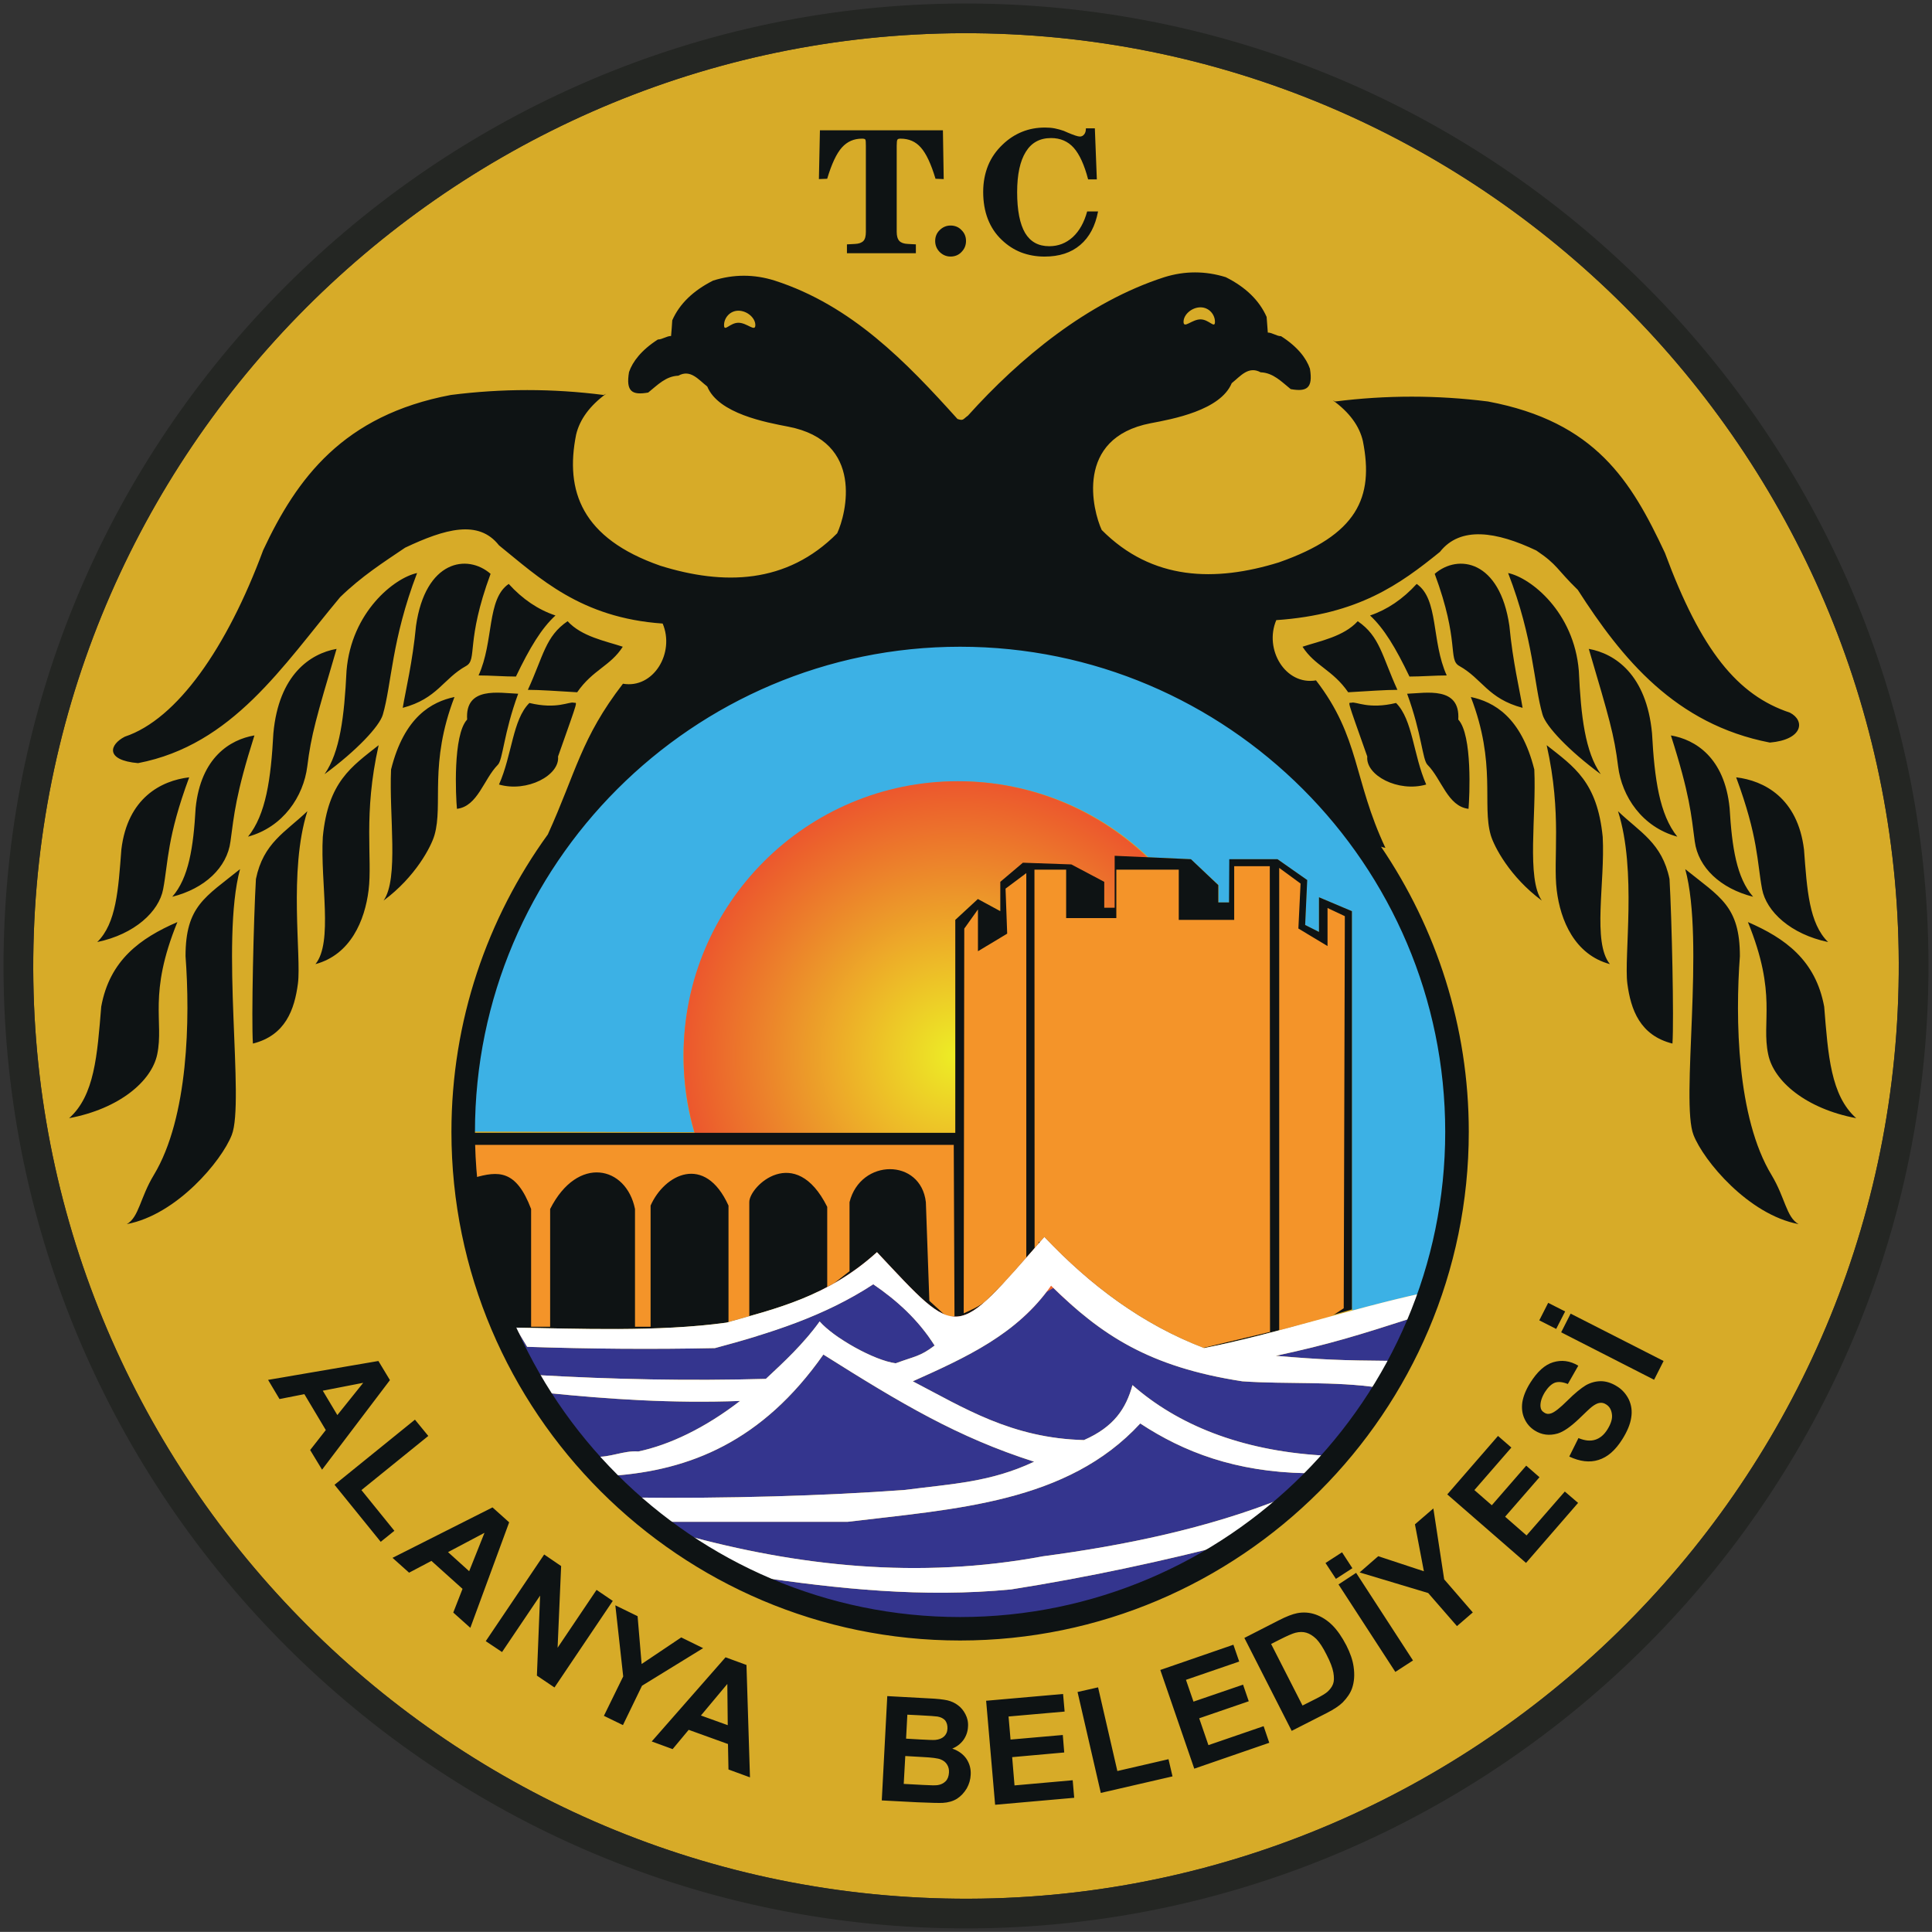 <svg
   xmlns:svg="http://www.w3.org/2000/svg"
   xmlns="http://www.w3.org/2000/svg"
   xmlns:xlink="http://www.w3.org/1999/xlink"
   version="1.1"
   width="550.226"
   height="550.204"
   id="svg12519">
  <rect width="100%" height="100%" fill="#333333" stroke="none"/>
  <defs
     id="defs12521">
    <radialGradient
       cx="-27.934"
       cy="0.009"
       r="27.934"
       fx="-27.934"
       fy="0.009"
       id="radialGradient12477"
       xlink:href="#linearGradient11432"
       gradientUnits="userSpaceOnUse"
       gradientTransform="matrix(2.796,0,0,-2.796,481.48,549.299)" />
    <linearGradient
       id="linearGradient11432">
      <stop
         id="stop11434"
         style="stop-color:#edee25;stop-opacity:1"
         offset="0" />
      <stop
         id="stop11436"
         style="stop-color:#ec572d;stop-opacity:1"
         offset="1" />
    </linearGradient>
  </defs>
  <g
     transform="translate(-130.601,-248.689)"
     id="layer1">
    <path
       d="M 414.985,258.305 C 268.757,253.186 145.329,368.298 140.229,514.52 135.107,660.742 250.182,784.177 396.417,789.276 542.669,794.395 666.117,679.284 671.2,533.062 676.309,386.836 561.221,263.402 414.985,258.305"
       id="path36"
       style="fill:#d7ab28;fill-opacity:1;fill-rule:evenodd;stroke:none" />
    <path
       d="m 536.666,617.911 c 7.587,-17.023 7.633,-28.211 7.633,-48.078 0,-76.479 -63.036,-138.848 -140.294,-138.848 -77.314,0 -140.321,62.369 -140.321,138.848 0,0.386 0.039,0.736 0.039,1.113 l 64.578,0.18 c -1.977,-6.864 -3.037,-14.055 -3.037,-21.507 0,-43.182 35.209,-78.394 78.404,-78.394 20.899,0 39.915,8.212 54.003,21.632 l 12.107,0.53 7.859,7.374 0,4.936 2.992,0 0.998,-12.31 12.808,0 8.415,5.937 -0.543,12.795 3.941,1.983 0,-9.875 9.377,3.96 0,112.827 0.17,0.907 c 6.703,-1.8 13.374,-3.525 19.887,-4.939 -0.147,0.599 -0.317,1.142 -0.501,1.676 0.57,-0.34 1.077,-0.589 1.486,-0.746"
       id="path40"
       style="fill:#3cb1e5;fill-opacity:1;fill-rule:evenodd;stroke:none" />
    <path
       d="m 481.48,549.299 c 0,-43.159 -34.975,-78.123 -78.114,-78.123 -43.131,0 -78.095,34.964 -78.095,78.123 0,43.111 34.964,78.073 78.095,78.073 43.139,0 78.114,-34.961 78.114,-78.073"
       id="path196-4"
       style="fill:url(#radialGradient12477);fill-opacity:1;fill-rule:evenodd;stroke:none" />
    <path
       d="m 263.134,571.307 139.529,0 0,-0.475 0,-60.163 6.432,-5.944 6.389,3.463 0,-8.356 6.435,-5.446 13.793,0.484 9.377,4.962 0,7.371 2.965,0 0,-14.788 21.723,0.972 7.793,7.374 0,4.936 3.057,0 0.069,-12.31 13.737,0 8.461,5.934 -0.589,12.798 3.941,1.983 0,-9.878 9.377,3.964 0,113.426 -16.775,4.893 c -8.572,2.33 -17.089,4.484 -25.347,6.114 -6.648,-2.546 -12.876,-5.695 -18.742,-9.364 l -4.566,-3.015 c -8.006,-5.548 -15.298,-12.084 -22.162,-19.252 -25.772,29.379 -24.028,29.546 -47.676,4.314 -13.973,12.709 -28.908,16.104 -42.884,20.071 -19.508,2.684 -42.531,1.695 -60.002,1.414 0.363,0.612 0.697,1.201 1.038,1.781 l -4.523,-0.069 c -6.707,-19.062 -10.749,-38.122 -10.85,-57.194 m 132.269,58.562 -25.936,-0.281 c -2.245,-1.551 -4.176,-3.162 -5.433,-4.576 -1.132,1.561 -2.334,3.047 -3.502,4.438 l -14.67,-0.157 c 11.669,-3.545 23.023,-7.983 33.444,-14.827 6.029,4.114 11.58,8.981 16.097,15.403"
       id="path1084"
       style="fill:#0e1314;fill-opacity:1;fill-rule:evenodd;stroke:none" />
    <path
       d="m 265.557,574.749 0,9.387 c 7.001,-2.026 12.045,-2.366 16.303,8.87 l 0,33.536 5.42,0 0,-33.536 c 7.836,-15.459 21.704,-12.232 24.165,0 l 0,33.536 4.442,0 0,-34.508 c 3.941,-8.926 15.459,-14.873 22.188,0 l 0,33.16 c 1.918,-0.556 3.924,-1.113 5.921,-1.656 l 0,-32.479 c -0.039,-4.533 13.083,-16.945 22.195,1.335 l 0,22.82 c 0.661,-0.36 1.355,-0.723 2.019,-1.11 l 4.334,-3.384 0,-19.661 c 3.142,-12.516 20.303,-12.539 21.74,0 l 0.995,28.096 4.095,3.751 c 1.493,0.678 1.601,0.871 3.064,0.678 l -0.209,-48.835 -136.671,0 z m 145.895,44.36 3.784,-3.757 c 2.242,-2.334 4.733,-5.155 7.652,-8.484 l 0,-109.518 -5.911,4.419 0.468,12.821 -8.327,5.005 0,-11.904 -3.895,5.46 -0.161,109.577 c 1.565,-0.75 4.533,-1.938 6.389,-3.617 m 101.839,2.164 -3.332,2.196 c -5.027,1.394 -10.055,2.776 -15.04,4.101 l 0,-131.712 6.081,4.461 -0.622,12.808 8.301,4.995 0,-10.837 4.929,2.321 -0.318,111.668 z m -88.079,-124.908 9.027,0 0,13.796 14.29,0 0,-13.796 17.783,0 0,14.307 15.786,0 0,-15.292 10.137,0 0.069,132.632 -19.004,4.543 c -17.714,-6.854 -32.371,-18.009 -45.267,-31.566 -0.442,0.501 -0.851,1.031 -1.303,1.473 l -0.229,-0.18 -0.144,0.622 c -0.363,0.442 -0.727,0.848 -1.1,1.247"
       id="path1088"
       style="fill:#f49429;fill-opacity:1;fill-rule:evenodd;stroke:none" />
    <path
       d="m 535.171,618.658 c 1.427,-0.851 2.481,-1.312 2.131,-0.34 -18.395,55.44 -71.272,95.689 -133.297,95.689 -59.011,0 -109.698,-36.377 -130.354,-87.647 -1.008,-2.389 1.352,-0.962 4.019,0.802 1.024,1.699 2.069,3.401 3.064,5.099 17.829,0.589 35.634,0.733 53.479,0.363 15.74,-4.216 31.248,-9.086 45.09,-18.156 6.661,4.54 12.703,9.976 17.478,17.429 -4.157,3.149 -5.522,2.992 -11.089,5.05 -6.094,-0.792 -17.527,-7.204 -21.661,-11.937 -4.664,6.513 -10.091,11.485 -15.312,16.379 -21.782,0.609 -43.624,0.157 -65.393,-1.1 0.936,1.676 1.938,3.384 2.9,5.086 17.668,1.79 35.742,3.024 55.145,2.298 -9.996,7.724 -20.133,12.536 -28.99,14.395 -4.229,-0.34 -8.114,1.823 -12.343,1.473 1.686,2.661 3.031,2.808 4.717,5.46 22.267,-1.519 42.94,-9.754 60.336,-34.544 22.165,13.963 38.2,23.547 60.032,30.522 -12.539,5.892 -23.219,6.265 -36.734,8.029 -22.601,1.689 -51.384,2.514 -77.841,2.177 2.939,2.91 5.453,3.987 8.395,6.909 l 53.073,0 c 30.747,-3.705 62.503,-5.381 83.32,-28.008 12.333,8.13 27.124,13.803 47.25,14.166 1.473,-1.689 2.91,-3.352 4.36,-5.06 -23.308,-1.44 -41.156,-8.883 -53.819,-20.025 -1.843,6.661 -5.23,11.881 -13.816,15.652 -20.614,-0.52 -34.178,-9.161 -48.756,-16.739 14.739,-6.592 28.554,-12.958 38.099,-25.461 l 1.938,-1.119 c 13.907,13.521 27.409,22.503 53.819,26.581 12.366,0.871 26.522,-0.082 38.901,1.823 1.574,-3.149 1.699,-4.484 3.283,-7.646 -13.826,-0.101 -19.828,-0.35 -32.672,-1.437 15.38,-3.296 23.828,-5.96 39.208,-10.906 0.475,-1.859 1.358,-3.479 2.039,-5.257 m -210.041,67.082 c 6.919,3.983 13.799,7.996 20.696,11.98 23.229,3.42 47.561,6.062 72.761,3.627 21.406,-3.365 43.581,-8.121 64.012,-13.443 4.599,-4.248 9.217,-8.471 13.839,-12.719 -21.904,8.821 -45.915,13.691 -68.768,16.729 -35.572,6.635 -69.923,2.805 -102.539,-6.173"
       id="path1092"
       style="fill:#34358e;fill-opacity:1;fill-rule:evenodd;stroke:none" />
    <path
       d="m 277.472,626.789 c 17.468,0.281 40.495,1.27 60.002,-1.414 13.976,-3.967 28.908,-7.361 42.884,-20.071 23.648,25.232 21.904,25.062 47.673,-4.314 12.935,13.636 27.661,24.813 45.473,31.631 20.238,-3.996 41.948,-11.237 62.176,-15.639 -0.599,2.458 -1.934,4.494 -2.546,6.929 -15.38,4.949 -23.828,7.61 -39.208,10.909 12.844,1.083 18.843,1.335 32.672,1.437 -1.584,3.159 -1.709,4.497 -3.283,7.646 -12.379,-1.905 -26.535,-0.952 -38.904,-1.826 -26.82,-4.111 -40.318,-13.351 -54.474,-27.226 -9.561,13.714 -23.982,20.339 -39.379,27.226 14.575,7.577 28.142,16.218 48.753,16.739 8.585,-3.771 11.973,-8.991 13.819,-15.652 12.664,11.145 30.512,18.585 53.819,20.025 -1.45,1.709 -2.89,3.375 -4.36,5.063 -20.126,-0.363 -34.917,-6.039 -47.25,-14.169 -20.817,22.627 -52.572,24.306 -83.32,28.008 l -53.073,0 c -2.946,-2.923 -5.456,-4 -8.399,-6.906 26.456,0.337 55.24,-0.488 77.841,-2.177 13.518,-1.767 24.198,-2.141 36.734,-8.029 -21.828,-6.978 -37.866,-16.559 -60.028,-30.522 -17.396,24.79 -38.073,33.022 -60.336,34.541 -1.689,-2.648 -3.031,-2.795 -4.72,-5.456 4.232,0.35 8.114,-1.813 12.346,-1.473 8.857,-1.859 18.994,-6.674 28.986,-14.395 -19.4,0.723 -37.477,-0.511 -55.142,-2.301 -0.962,-1.699 -1.967,-3.407 -2.9,-5.083 21.769,1.254 43.611,1.709 65.393,1.096 5.221,-4.89 10.644,-9.865 15.312,-16.375 4.134,4.733 15.567,11.145 21.661,11.937 5.564,-2.062 6.929,-1.902 11.086,-5.054 -4.772,-7.453 -10.814,-12.886 -17.475,-17.426 -13.845,9.07 -29.35,13.94 -45.093,18.153 -17.842,0.373 -35.651,0.226 -53.476,-0.363 -1.067,-1.787 -2.167,-3.633 -3.263,-5.469 m 47.656,58.948 c 6.923,3.987 13.799,7.996 20.696,11.983 23.229,3.42 47.565,6.058 72.764,3.623 21.403,-3.361 43.578,-8.117 64.009,-13.443 4.599,-4.245 9.22,-8.471 13.842,-12.716 -21.904,8.821 -45.915,13.691 -68.768,16.725 -35.575,6.638 -69.926,2.808 -102.543,-6.173"
       id="path1096"
       style="fill:#ffffff;fill-opacity:1;fill-rule:evenodd;stroke:none" />
    <path
       d="m 406.265,367.063 c 14.608,-16.241 33.965,-32.355 55.934,-39.434 5.813,-1.813 11.669,-1.813 17.498,0 5.698,2.854 9.561,6.638 11.633,11.315 0.124,1.493 0.226,2.988 0.34,4.461 1.257,0 2.514,1.031 3.771,1.031 4.69,2.979 7.204,6.284 8.222,9.253 0.93,5.594 -0.903,6.625 -5.469,5.823 -2.615,-2.098 -4.972,-4.658 -8.572,-4.792 -3.466,-1.892 -5.721,1.087 -8.225,3.09 -3.214,7.747 -16.85,10.238 -23.101,11.417 -21.756,4.203 -16.467,24.938 -13.93,30.397 14.382,14.483 32.368,14.824 50.422,9.24 22.378,-7.826 27.147,-18.47 23.962,-34.541 -0.995,-4.337 -3.872,-8.235 -8.582,-11.642 0.245,0.124 0.484,0.226 0.714,0.35 14.506,-1.833 29.003,-1.833 43.499,0 30.679,5.777 40.783,22.653 50.376,43.094 10.304,27.838 20.692,40.567 35.585,45.516 4.438,2.278 3.735,7.715 -5.689,8.53 -26.931,-5.207 -42.128,-23.897 -54.7,-43.49 -6.15,-5.98 -5.653,-7.067 -11.813,-11.21 -11.315,-5.391 -21.622,-7.034 -27.455,0.396 -11.39,9.207 -23.206,17.825 -46.602,19.432 -3.545,8.346 2.605,18.644 11.315,17.158 12.536,16.254 10.611,28.237 19.763,47.692 -0.409,-0.046 -0.818,-0.18 -1.247,-0.327 15.74,23.206 24.993,51.155 24.993,81.202 0,79.811 -65.095,144.874 -144.874,144.874 -79.811,0 -144.864,-65.062 -144.864,-144.874 0,-31.562 10.183,-60.827 27.455,-84.691 8.055,-17.724 9.423,-27.409 21.393,-42.923 8.72,1.486 14.847,-8.798 11.309,-17.135 -23.393,-1.62 -35.192,-13.06 -46.615,-22.277 -5.82,-7.44 -15.41,-4.677 -26.728,0.668 -6.144,4.154 -12.34,8.098 -18.5,14.078 -16.372,19.603 -30.607,42.095 -57.561,47.283 -9.466,-0.828 -8.189,-5.279 -3.761,-7.541 14.873,-4.952 29.081,-25.291 39.398,-53.119 9.584,-20.463 22.787,-38.403 53.436,-44.19 14.552,-1.859 29.026,-1.859 43.532,0 0.239,-0.137 0.478,-0.216 0.71,-0.363 -4.677,3.443 -7.525,7.315 -8.559,11.655 -3.204,16.035 1.565,29.523 23.985,37.339 17.999,5.617 35.984,5.266 50.363,-9.243 2.566,-5.446 7.849,-26.172 -13.92,-30.364 -6.258,-1.208 -19.904,-3.689 -23.079,-11.436 -2.524,-1.97 -4.775,-4.995 -8.229,-3.08 -3.597,0.134 -5.964,2.694 -8.592,4.802 -4.563,0.802 -6.399,-0.239 -5.46,-5.833 1.008,-2.956 3.525,-6.275 8.219,-9.276 1.24,0 2.497,-0.998 3.757,-0.998 0.144,-1.515 0.245,-2.975 0.34,-4.471 2.055,-4.677 5.954,-8.451 11.642,-11.315 5.862,-1.836 11.649,-1.836 17.511,0 21.926,7.067 37.464,23.17 52.075,39.415 1.709,0.576 1.499,0.121 2.972,-0.943 m -7.119,-81.261 0.226,13.888 -2.334,-0.092 c -1.267,-4.245 -2.664,-7.191 -4.16,-8.88 -1.496,-1.718 -3.427,-2.546 -5.793,-2.546 -0.491,0 -0.769,0.079 -0.884,0.281 -0.147,0.17 -0.213,0.759 -0.213,1.712 l 0,24.551 c 0,1.155 0.242,2.039 0.74,2.582 0.488,0.524 1.293,0.815 2.429,0.861 l 2.288,0.124 0,2.517 -19.632,0 0,-2.517 2.301,-0.124 c 1.096,-0.046 1.895,-0.337 2.399,-0.861 0.478,-0.511 0.691,-1.391 0.691,-2.582 l 0,-24.509 c 0,-1.005 -0.026,-1.597 -0.164,-1.787 -0.108,-0.17 -0.432,-0.249 -0.93,-0.249 -2.327,0 -4.226,0.828 -5.757,2.546 -1.502,1.689 -2.9,4.635 -4.163,8.88 l -2.36,0.092 0.291,-13.888 35.025,0 z m -2.203,31.51 c 0,-1.214 0.429,-2.268 1.296,-3.103 0.874,-0.851 1.898,-1.293 3.093,-1.293 1.227,0 2.308,0.442 3.087,1.28 0.877,0.838 1.303,1.882 1.303,3.116 0,1.234 -0.425,2.275 -1.303,3.159 -0.779,0.838 -1.859,1.28 -3.087,1.28 -1.195,0 -2.219,-0.442 -3.093,-1.28 -0.867,-0.884 -1.296,-1.925 -1.296,-3.159 m 46.39,-8.415 c -0.795,4.157 -2.458,7.328 -5.086,9.557 -2.628,2.232 -5.99,3.306 -10.156,3.306 -2.357,0 -4.589,-0.396 -6.674,-1.188 -2.049,-0.802 -3.872,-1.993 -5.502,-3.555 -1.767,-1.666 -3.07,-3.636 -3.977,-5.96 -0.884,-2.298 -1.322,-4.857 -1.322,-7.711 0,-2.74 0.475,-5.243 1.404,-7.541 0.926,-2.255 2.321,-4.235 4.167,-5.98 1.653,-1.587 3.489,-2.785 5.538,-3.613 2.029,-0.815 4.18,-1.201 6.491,-1.201 0.949,0 1.879,0.069 2.785,0.239 0.903,0.18 1.767,0.429 2.582,0.714 0.272,0.137 0.612,0.262 1.087,0.475 1.754,0.75 2.923,1.132 3.466,1.132 0.52,0 0.926,-0.203 1.257,-0.635 0.331,-0.396 0.475,-0.972 0.475,-1.699 l 2.55,0 0.566,14.542 -2.481,0 c -1.077,-4.154 -2.471,-7.168 -4.111,-9.014 -1.653,-1.833 -3.784,-2.762 -6.455,-2.762 -3.195,0 -5.584,1.322 -7.181,3.918 -1.63,2.605 -2.468,6.432 -2.468,11.518 0,5.188 0.779,9.05 2.265,11.597 1.506,2.504 3.771,3.771 6.873,3.771 2.582,0 4.789,-0.861 6.703,-2.592 1.892,-1.745 3.25,-4.19 4.101,-7.315 l 3.103,0 z m -221.002,358.348 -3.394,-5.597 4.458,-5.685 -6.104,-10.225 -7.08,1.391 -3.253,-5.46 31.418,-5.378 3.286,5.446 -19.331,25.507 z m 4.353,-15.55 7.368,-9.188 -11.518,2.245 4.15,6.942 z m -0.805,19.851 22.905,-18.549 3.8,4.641 -19.043,15.416 9.384,11.597 -3.892,3.136 -13.155,-16.241 z m 38.681,40.74 -4.864,-4.35 2.638,-6.749 -8.857,-7.963 -6.363,3.355 -4.717,-4.226 28.476,-14.362 4.743,4.248 -11.057,30.047 z m -0.334,-16.127 4.363,-10.932 -10.386,5.496 6.022,5.437 z m 4.723,19.92 16.637,-24.679 4.831,3.296 -1.008,23.262 11.092,-16.477 4.622,3.136 -16.604,24.656 -5.005,-3.378 0.91,-22.784 -10.837,16.071 -4.638,-3.103 z m 33.647,21.269 5.496,-11.223 -2.239,-20.251 6.337,3.093 1.149,13.623 11.282,-7.574 6.232,3.057 -17.406,10.703 -5.43,11.21 -5.42,-2.638 z m 41.601,17.521 -6.124,-2.242 -0.141,-7.25 -11.191,-4.042 -4.573,5.492 -5.954,-2.183 21.026,-23.966 5.957,2.183 0.998,32.008 z m -6.333,-14.86 -0.118,-11.744 -7.518,8.991 7.636,2.753 z m 45.437,-8.278 11.842,0.645 c 2.373,0.101 4.095,0.304 5.26,0.556 1.139,0.268 2.157,0.736 3.024,1.401 0.9,0.658 1.604,1.519 2.141,2.582 0.56,1.067 0.822,2.255 0.723,3.535 -0.066,1.381 -0.501,2.638 -1.29,3.761 -0.838,1.132 -1.908,1.947 -3.195,2.468 1.79,0.612 3.109,1.587 4.023,2.887 0.887,1.339 1.329,2.867 1.227,4.556 -0.056,1.345 -0.429,2.658 -1.123,3.895 -0.74,1.221 -1.64,2.209 -2.766,2.933 -1.129,0.704 -2.494,1.1 -4.088,1.191 -1.005,0.042 -3.394,0 -7.234,-0.174 l -10.114,-0.53 1.568,-29.707 z m 5.715,5.289 -0.363,6.828 3.931,0.229 c 2.357,0.134 3.787,0.18 4.389,0.134 0.992,-0.101 1.846,-0.396 2.468,-0.962 0.596,-0.534 0.962,-1.293 0.998,-2.265 0.039,-0.916 -0.177,-1.676 -0.628,-2.301 -0.517,-0.589 -1.234,-0.962 -2.209,-1.132 -0.628,-0.092 -2.288,-0.213 -5.152,-0.36 l -3.433,-0.17 z m -0.589,11.777 -0.442,7.937 5.561,0.298 c 2.17,0.121 3.492,0.147 4.131,0.043 0.858,-0.121 1.617,-0.484 2.222,-1.074 0.609,-0.612 0.907,-1.45 0.969,-2.481 0.062,-0.894 -0.131,-1.656 -0.537,-2.288 -0.396,-0.668 -0.998,-1.142 -1.797,-1.46 -0.756,-0.34 -2.556,-0.566 -5.286,-0.7 l -4.821,-0.275 z m 25.586,13.884 -2.56,-29.625 21.913,-1.928 0.442,5.008 -15.969,1.404 0.566,6.569 14.883,-1.303 0.406,4.982 -14.824,1.326 0.668,8.052 16.568,-1.473 0.432,4.998 -22.525,1.99 z m 30.099,-3.375 -6.625,-28.744 5.846,-1.326 5.492,23.831 14.565,-3.365 1.142,4.893 -20.421,4.71 z m 26.617,-6.91 -9.672,-28.109 20.817,-7.188 1.653,4.789 -15.164,5.211 2.141,6.206 14.123,-4.838 1.62,4.733 -14.114,4.847 2.628,7.646 15.721,-5.401 1.607,4.733 -21.36,7.371 z m 14.271,-37.235 9.751,-4.985 c 2.209,-1.142 3.996,-1.813 5.289,-2.062 1.767,-0.35 3.555,-0.213 5.23,0.373 1.725,0.612 3.299,1.61 4.736,3.015 1.437,1.427 2.772,3.342 4.055,5.82 1.106,2.186 1.8,4.212 2.049,6.049 0.327,2.265 0.193,4.291 -0.442,6.127 -0.475,1.371 -1.381,2.707 -2.661,4.023 -1.008,0.995 -2.504,1.97 -4.474,2.988 l -10.058,5.119 -13.475,-26.466 z m 7.61,1.718 8.945,17.534 3.99,-2.006 c 1.519,-0.782 2.514,-1.378 3.126,-1.911 0.723,-0.668 1.267,-1.371 1.584,-2.209 0.304,-0.782 0.327,-1.869 0.092,-3.263 -0.239,-1.358 -0.894,-3.067 -1.947,-5.096 -1.021,-2.059 -2.016,-3.545 -2.9,-4.461 -0.952,-0.916 -1.905,-1.519 -2.854,-1.79 -0.952,-0.295 -2.006,-0.258 -3.103,0.013 -0.838,0.216 -2.347,0.861 -4.553,1.983 l -2.38,1.208 z m 35.382,7.963 -16.185,-24.915 5.018,-3.299 16.195,24.951 -5.027,3.263 z m -16.922,-26.502 -2.965,-4.52 4.71,-3.044 2.946,4.53 -4.69,3.034 z m 34.475,13.456 -8.199,-9.423 -19.527,-5.865 5.302,-4.622 13.001,4.291 -2.546,-13.364 5.244,-4.53 3.08,20.195 8.153,9.423 -4.507,3.895 z m 19.671,-17.995 -22.434,-19.514 14.451,-16.65 3.803,3.309 -10.53,12.107 4.959,4.327 9.806,-11.282 3.774,3.296 -9.787,11.246 6.104,5.335 10.896,-12.503 3.78,3.237 -14.824,17.092 z m 12.313,-30.296 2.615,-5.257 c 1.846,0.759 3.43,0.907 4.792,0.465 1.335,-0.419 2.51,-1.394 3.463,-2.933 1.018,-1.643 1.473,-3.103 1.27,-4.36 -0.161,-1.257 -0.717,-2.196 -1.633,-2.753 -0.599,-0.409 -1.221,-0.53 -1.856,-0.442 -0.635,0.079 -1.394,0.478 -2.242,1.132 -0.589,0.465 -1.79,1.607 -3.627,3.388 -2.422,2.311 -4.438,3.702 -6.091,4.199 -2.376,0.681 -4.553,0.399 -6.523,-0.848 -1.28,-0.815 -2.265,-1.905 -2.92,-3.352 -0.661,-1.417 -0.864,-3.001 -0.612,-4.736 0.295,-1.745 1.038,-3.577 2.252,-5.505 1.984,-3.168 4.134,-5.129 6.513,-5.852 2.422,-0.727 4.779,-0.442 7.168,0.975 l -2.979,5.221 c -1.427,-0.589 -2.674,-0.727 -3.692,-0.376 -0.975,0.376 -1.951,1.293 -2.854,2.707 -0.907,1.496 -1.316,2.831 -1.247,4.046 0.046,0.792 0.409,1.378 1.064,1.764 0.579,0.409 1.247,0.478 1.974,0.216 0.972,-0.317 2.514,-1.529 4.609,-3.613 2.128,-2.128 3.908,-3.555 5.266,-4.383 1.371,-0.769 2.818,-1.165 4.304,-1.165 1.493,0.011 3.057,0.498 4.641,1.506 1.427,0.884 2.55,2.164 3.309,3.715 0.746,1.62 0.985,3.329 0.668,5.198 -0.275,1.833 -1.11,3.849 -2.481,6.049 -2.016,3.217 -4.248,5.165 -6.818,5.957 -2.514,0.805 -5.322,0.465 -8.333,-0.962 m 24.155,-21.871 -26.466,-13.511 2.694,-5.322 26.479,13.488 -2.707,5.345 z m -27.883,-14.474 -4.815,-2.445 2.537,-4.985 4.828,2.448 -2.55,4.982 z M 158.296,516.978 c 5.43,-5.335 5.996,-14.893 6.867,-26.342 1.751,-14.722 11.371,-19.639 19.321,-20.568 -6.353,17.161 -5.934,23.988 -7.417,31.847 -1.188,6.376 -8.114,12.844 -18.771,15.063 m 21.37,-12.899 c 4.694,-5.368 6.019,-14.078 6.654,-25.288 1.466,-14.385 9.826,-19.481 16.739,-20.656 -5.384,16.987 -5.764,22.503 -6.824,30.214 -0.962,7.394 -7.299,13.397 -16.568,15.73 m 21.57,-17.112 c 5.096,-6.284 6.523,-16.401 7.22,-29.435 1.529,-16.739 10.549,-22.719 17.999,-24.044 -5.826,19.75 -7.217,24.417 -8.34,33.454 -1.08,8.585 -6.873,17.295 -16.879,20.025 m 21.796,-17.793 c 4.389,-6.275 5.623,-16.375 6.258,-29.435 1.358,-16.752 13.636,-26.489 20.097,-27.851 -7.296,19.04 -7.227,31.644 -9.757,40.331 -0.959,3.319 -7.482,10.261 -16.598,16.955 m 22.267,-18.892 c 0.858,-5.165 2.792,-12.988 3.78,-23.354 2.668,-18.673 14.588,-20.601 21.236,-14.811 -7.152,19.367 -3.692,24.385 -6.952,26.227 -6.621,3.672 -8.134,9.289 -18.064,11.937 m 30.181,-35.29 c 3.954,4.35 8.386,7.342 13.312,8.985 -3.996,3.679 -7.292,9.138 -11.256,17.393 -3.358,0 -7.315,-0.318 -10.644,-0.318 4.425,-9.715 2.262,-21.756 8.589,-26.06 m 16.768,10.615 c 3.996,4.392 10.821,5.649 15.714,7.27 -3.505,5.515 -8.53,6.523 -12.984,12.968 -5.685,-0.34 -10.716,-0.691 -14.045,-0.691 4.461,-9.685 4.982,-15.233 11.315,-19.547 M 150.286,567.141 c 7.256,-6.445 8.009,-17.953 9.142,-31.749 2.396,-13.259 11.142,-19.524 21.691,-24.1 -8.441,20.702 -3.787,28.247 -5.741,37.67 -1.601,7.688 -10.844,15.505 -25.092,18.179 m 16.441,30.168 c 3.447,-1.961 3.787,-7.541 7.656,-13.94 9.937,-16.401 10.379,-44.769 9.057,-62.359 0,-14.303 5.643,-16.817 15.524,-24.794 -5.61,20.729 1.378,66.257 -2.36,75.713 -2.861,7.351 -15.636,22.696 -29.877,25.38 m 35.903,-51.417 c -0.465,-6.749 0.203,-35.654 0.858,-46.864 2.108,-10.307 8.422,-13.354 14.647,-19.311 -5.388,16.968 -1.663,41.362 -2.687,49.096 -0.972,7.374 -3.538,14.758 -12.817,17.079 m 17.809,-22.627 c 5.077,-6.242 1.352,-23.206 2.095,-36.23 1.522,-15.721 8.147,-19.979 15.904,-26.119 -4.468,19.753 -1.738,32.312 -2.87,41.316 -1.064,8.598 -5.122,18.346 -15.128,21.033 m 19.4,-18.097 c 4.386,-6.255 1.529,-24.273 2.131,-37.33 3.751,-15.04 11.606,-19.279 18.061,-20.647 -7.315,19.036 -3.159,30.613 -5.689,39.31 -0.926,3.273 -5.427,11.95 -14.503,18.666 m 20.895,-26.129 c -0.331,-3.466 -1.201,-21.056 2.903,-25.425 -0.651,-9.538 9.106,-7.554 14.533,-7.351 -4.186,11.417 -4.327,18.768 -5.793,20.238 -4.023,4.065 -5.718,11.835 -11.642,12.539 m 20.63,-30.148 c 7.865,1.902 11.381,-0.465 12.614,-0.079 0.93,0.327 1.761,-2.278 -4.455,15.331 0.553,5.348 -8.824,10.284 -16.814,7.977 3.787,-8.553 3.833,-18.441 8.654,-23.229 m 369.869,68.087 c -5.437,-5.335 -6.003,-14.893 -6.864,-26.342 -1.79,-14.722 -11.417,-19.639 -19.321,-20.568 6.34,17.161 5.914,23.988 7.384,31.847 1.224,6.376 8.134,12.844 18.801,15.063 m -21.36,-12.899 c -4.71,-5.368 -6.026,-14.078 -6.693,-25.288 -1.437,-14.385 -9.806,-19.481 -16.716,-20.656 5.427,16.987 5.767,22.503 6.795,30.214 0.985,7.394 7.328,13.397 16.614,15.73 m -21.586,-17.112 c -5.073,-6.284 -6.5,-16.401 -7.201,-29.435 -1.565,-16.739 -10.579,-22.719 -18.009,-24.044 5.823,19.75 7.227,24.417 8.346,33.454 1.064,8.585 6.828,17.295 16.863,20.025 M 586.498,469.174 c -4.419,-6.275 -5.662,-16.375 -6.252,-29.435 -1.371,-16.752 -13.668,-26.489 -20.136,-27.851 7.361,19.04 7.27,31.644 9.806,40.331 0.952,3.319 7.476,10.261 16.581,16.955 m -22.267,-18.892 c -0.838,-5.165 -2.776,-12.988 -3.761,-23.354 -2.707,-18.673 -14.585,-20.601 -21.269,-14.811 7.181,19.367 3.715,24.385 6.988,26.227 6.592,3.672 8.098,9.289 18.041,11.937 M 534.06,414.991 c -3.964,4.35 -8.412,7.342 -13.272,8.985 3.964,3.679 7.27,9.138 11.223,17.393 3.296,0 7.319,-0.318 10.611,-0.318 -4.415,-9.715 -2.242,-21.756 -8.562,-26.06 m -16.784,10.615 c -3.987,4.392 -10.824,5.649 -15.721,7.27 3.535,5.515 8.553,6.523 13.004,12.968 5.685,-0.34 10.713,-0.691 14.019,-0.691 -4.415,-9.685 -4.982,-15.233 -11.302,-19.547 m 141.967,141.535 c -7.26,-6.445 -8.009,-17.953 -9.119,-31.749 -2.435,-13.259 -11.155,-19.524 -21.723,-24.1 8.428,20.702 3.761,28.247 5.777,37.67 1.551,7.688 10.827,15.505 25.065,18.179 m -16.424,30.168 c -3.489,-1.961 -3.816,-7.541 -7.666,-13.94 -9.967,-16.401 -10.353,-44.769 -9.04,-62.359 0,-14.303 -5.662,-16.817 -15.56,-24.794 5.653,20.729 -1.381,66.257 2.357,75.713 2.867,7.351 15.652,22.696 29.91,25.38 m -35.912,-51.417 c 0.455,-6.749 -0.183,-35.654 -0.838,-46.864 -2.128,-10.307 -8.471,-13.354 -14.667,-19.311 5.414,16.968 1.643,41.362 2.661,49.096 0.975,7.374 3.568,14.758 12.844,17.079 m -17.815,-22.627 c -5.06,-6.242 -1.345,-23.206 -2.049,-36.23 -1.561,-15.721 -8.176,-19.979 -15.956,-26.119 4.425,19.753 1.754,32.312 2.864,41.316 1.041,8.598 5.129,18.346 15.141,21.033 m -19.39,-18.097 c -4.406,-6.255 -1.515,-24.273 -2.141,-37.33 -3.758,-15.04 -11.597,-19.279 -18.074,-20.647 7.338,19.036 3.149,30.613 5.662,39.31 0.952,3.273 5.46,11.95 14.552,18.666 m -20.873,-26.129 c 0.295,-3.466 1.146,-21.056 -2.92,-25.425 0.609,-9.538 -9.142,-7.554 -14.565,-7.351 4.19,11.417 4.337,18.768 5.8,20.238 4.042,4.065 5.728,11.835 11.685,12.539 M 528.194,448.891 c -7.882,1.902 -11.417,-0.465 -12.66,-0.079 -0.93,0.327 -1.758,-2.278 4.461,15.331 -0.524,5.348 8.788,10.284 16.784,7.977 -3.738,-8.553 -3.807,-18.441 -8.585,-23.229 M 404.033,709.216 c 76.096,0 138.16,-62.087 138.16,-138.193 0,-76.083 -62.064,-138.147 -138.16,-138.147 -76.112,0 -138.164,62.064 -138.164,138.147 0,76.106 62.051,138.193 138.164,138.193 M 340.898,340.607 c 2.471,0 4.821,2.753 4.821,0.668 0,-2.059 -2.35,-4.098 -4.821,-4.098 -2.416,0 -4.091,2.039 -4.091,4.098 0,2.085 1.676,-0.668 4.091,-0.668 m 131.598,-0.962 c -2.468,0 -4.825,2.776 -4.825,0.691 0,-2.072 2.357,-4.121 4.825,-4.121 2.435,0 4.121,2.049 4.121,4.121 0,2.085 -1.686,-0.691 -4.121,-0.691"
       id="path1100"
       style="fill:#0e1314;fill-opacity:1;fill-rule:evenodd;stroke:none" />
    <path
       d="M 415.28,249.858 C 264.358,244.591 137.002,363.359 131.772,514.225 126.482,665.115 245.246,792.48 396.132,797.724 547.029,802.99 674.384,684.243 679.661,533.343 684.891,382.49 566.166,255.101 415.28,249.858 m -0.295,8.448 C 268.757,253.186 145.325,368.298 140.232,514.52 135.107,660.745 250.182,784.177 396.417,789.276 542.669,794.395 666.113,679.284 671.2,533.062 676.309,386.84 561.217,263.402 414.986,258.305"
       id="path1104"
       style="fill:#242623;fill-opacity:1;fill-rule:evenodd;stroke:none" />
  </g>
</svg>
